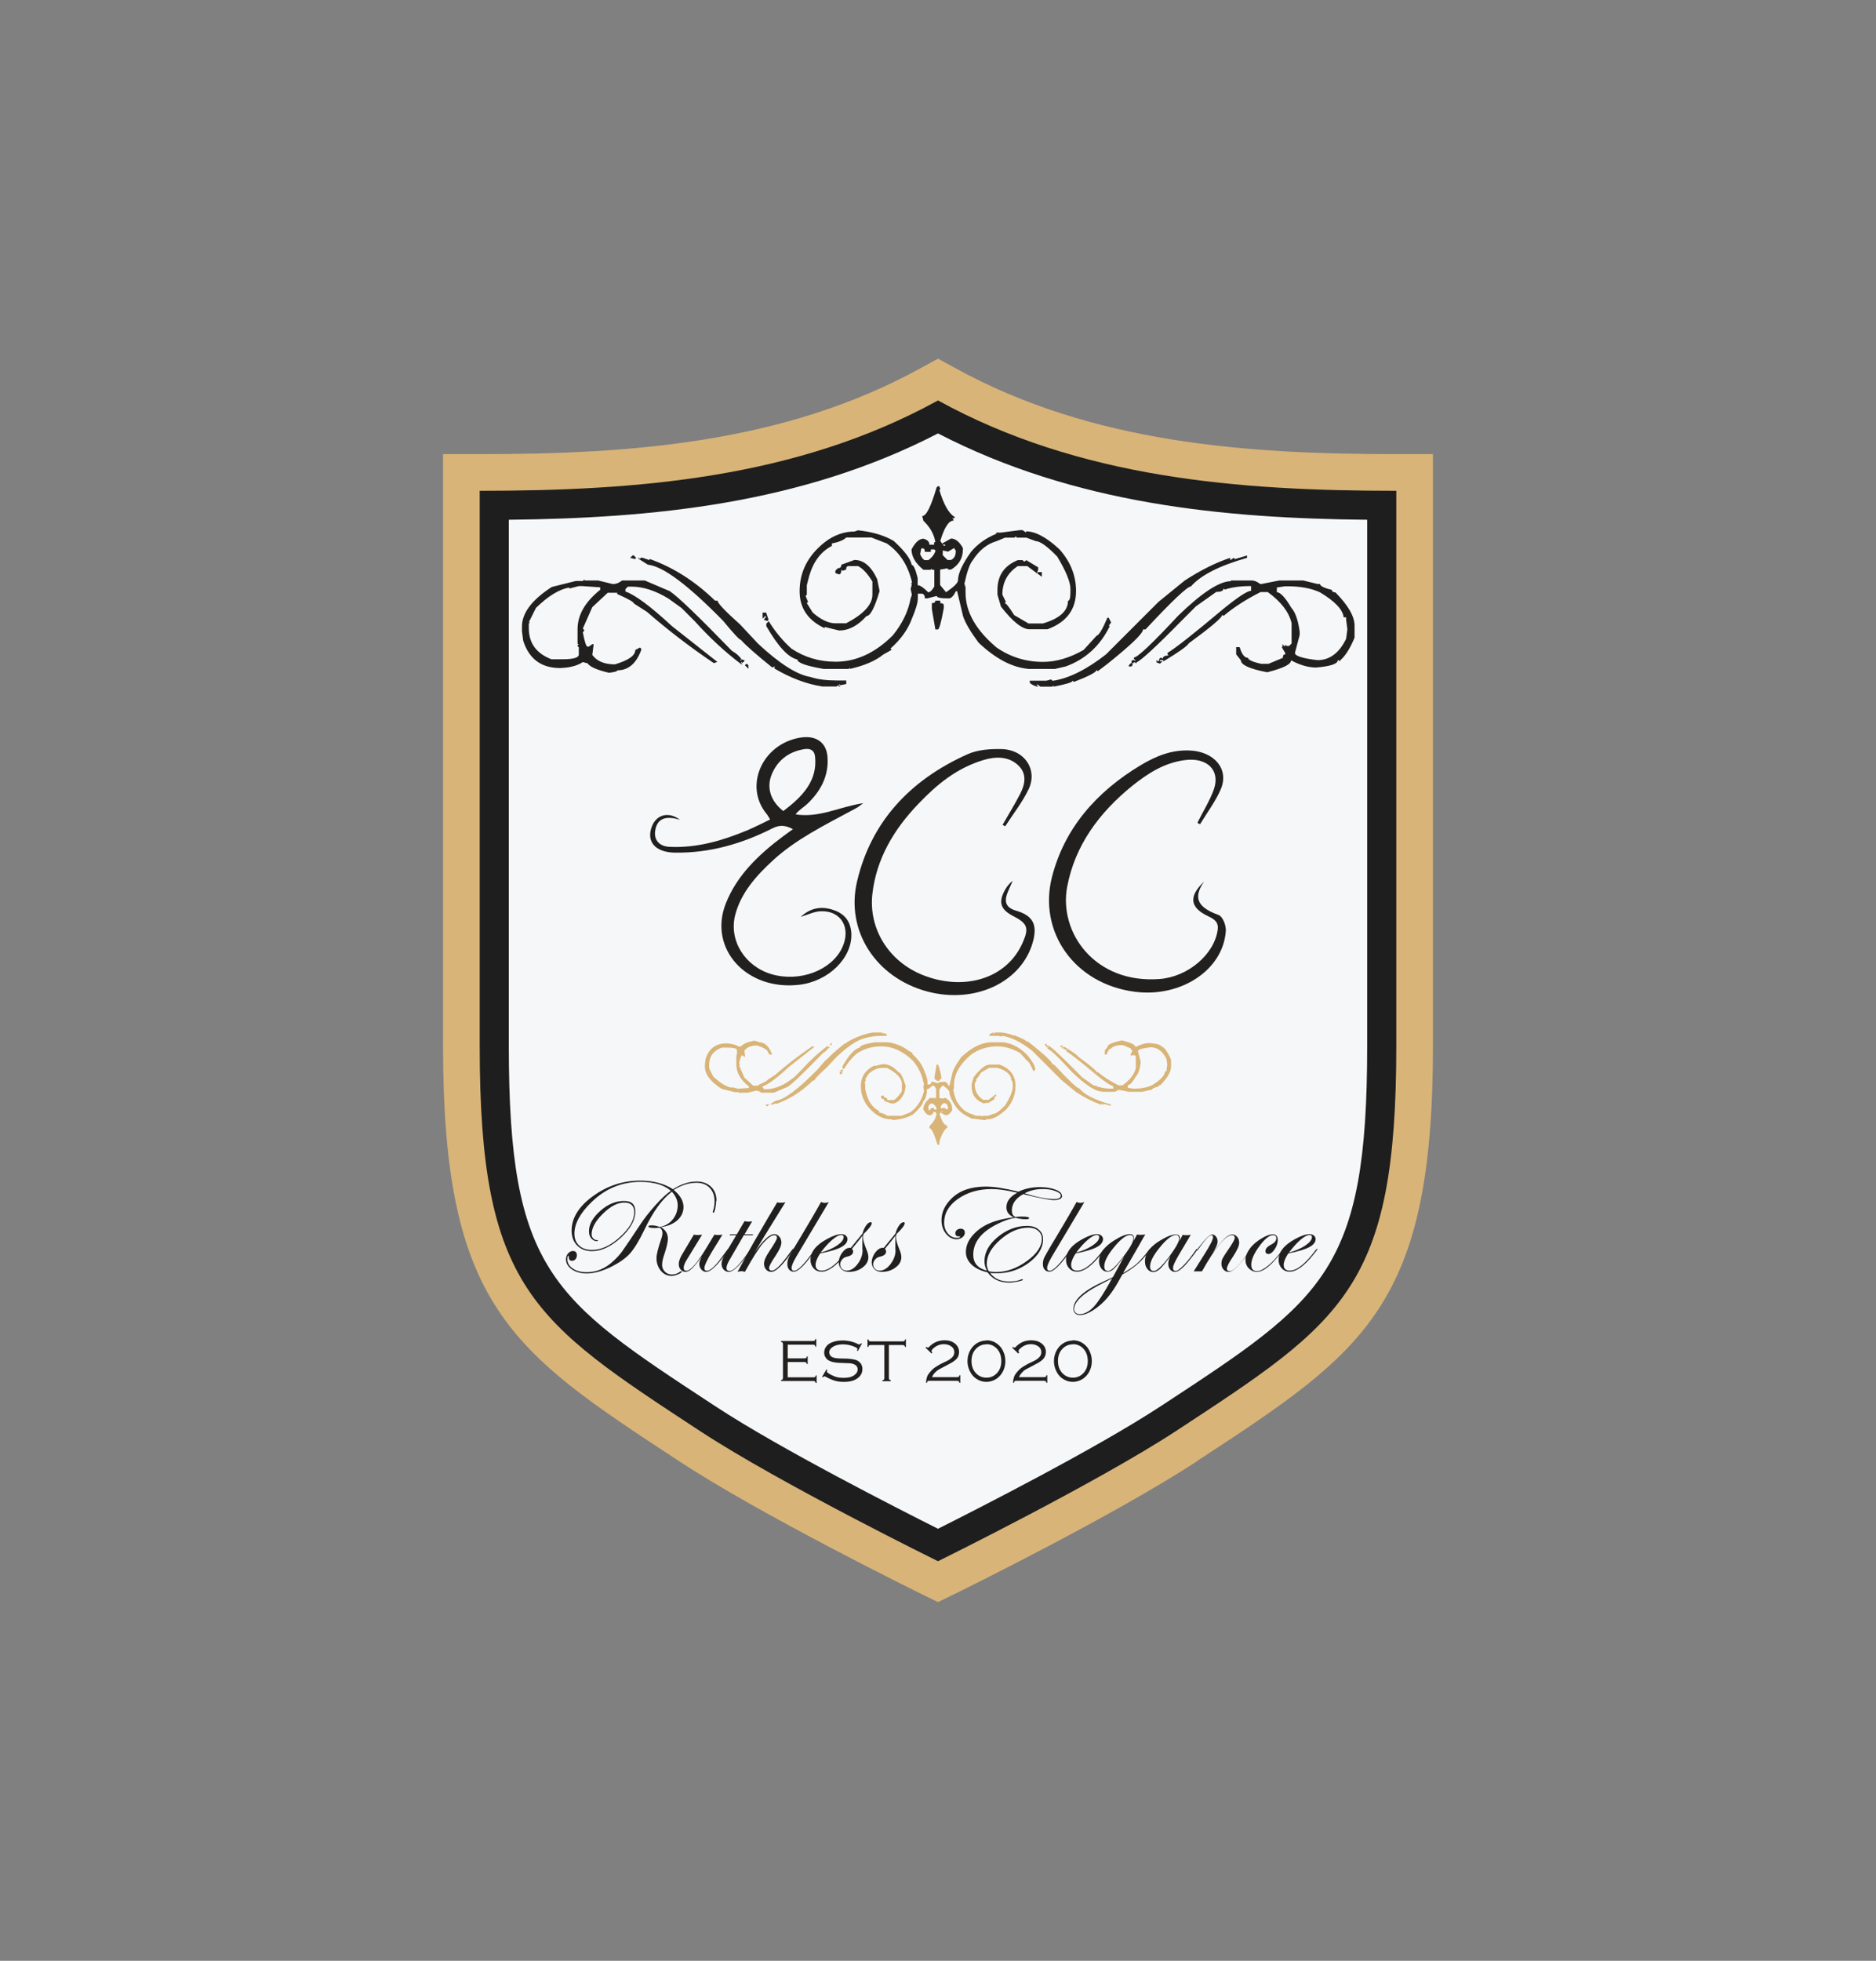 <svg viewBox="0 0 106.96 111.74" xmlns="http://www.w3.org/2000/svg" data-name="Layer 2" id="Layer_2">
  <rect x="0" y="0" width="106.96" height="111.74" fill="#808080" stroke="none"/>
  <defs>
    <style>
      .cls-1 {
        fill: #1e1e1e;
      }

      .cls-1, .cls-2, .cls-3, .cls-4, .cls-5 {
        stroke-width: 0px;
      }

      .cls-2 {
        fill: #f6f7f8;
      }

      .cls-3 {
        fill: none;
      }

      .cls-4 {
        fill: #221f1f;
      }

      .cls-5 {
        fill: #d9b478;
      }
    </style>
  </defs>
  <g data-name="Layer 1" id="Layer_1-2">
    <g>
      <g>
        <path d="M52.56,90.85c-.37-.18-9.18-4.52-13.79-7.55l-.2-.13c-9.41-6.17-13.31-8.73-13.31-23.57V25.88h2.09c8.43,0,17.31-.59,25.12-4.89l1.01-.55,1.01.55c7.82,4.3,16.69,4.89,25.12,4.89h2.09v33.72c0,14.84-3.9,17.4-13.31,23.57l-.19.13c-4.62,3.03-13.42,7.37-13.8,7.55l-.92.45-.92-.45Z" class="cls-5"></path>
        <path d="M53.48,22.82c-8.07,4.44-17.16,5.15-26.13,5.15v31.63c0,13.81,3.03,15.7,12.56,21.95,4.56,2.99,13.57,7.42,13.57,7.42,0,0,9.01-4.44,13.57-7.42,9.53-6.25,12.56-8.14,12.56-21.95v-31.63c-8.96,0-18.06-.71-26.13-5.15" class="cls-1"></path>
        <path d="M53.48,87.12c-2.23-1.12-8.99-4.55-12.66-6.96l-.2-.13c-9.15-6-11.61-7.61-11.61-20.43v-29.98c8.15-.09,16.65-.88,24.47-4.92,7.81,4.04,16.31,4.84,24.47,4.92v29.98c0,12.82-2.46,14.43-11.61,20.43l-.2.13c-3.68,2.41-10.43,5.84-12.66,6.96" class="cls-2"></path>
        <path d="M40.83,68.44c0,.14-.02.28-.05.44-.04.16-.07.23-.1.23-.03,0-.04-.01-.04-.04,0,0,0-.02,0-.03.07-.18.1-.37.1-.58,0-.32-.09-.57-.28-.77-.19-.19-.44-.29-.75-.29-.43,0-.86.14-1.3.41.37.3.56.63.56.97,0,.3-.12.55-.35.76-.24.21-.55.34-.94.39.26.15.4.37.4.66,0,.19-.07.49-.2.88-.09.25-.13.46-.13.61s.05.28.16.39c.11.11.24.16.4.16.17,0,.32-.05.46-.16.04-.02.06-.03.07-.03.02,0,.03.01.03.03,0,.04-.07.09-.21.15-.14.06-.27.09-.37.09-.24,0-.45-.1-.61-.29-.16-.2-.25-.43-.25-.72,0-.21.09-.57.27-1.1.05-.14.07-.25.07-.34,0-.12-.05-.22-.15-.3-.16.02-.25.02-.28.02-.25,0-.37-.03-.37-.09,0-.04.06-.06.19-.06.15,0,.3.03.45.09.3-.05.55-.19.74-.42.19-.23.29-.51.29-.82,0-.25-.1-.49-.29-.72l-.04-.05c-.56.42-1.08,1.14-1.57,2.17-.3.63-.58,1.08-.82,1.35-.25.28-.6.52-1.05.75-.53.26-1,.39-1.42.39-.34,0-.62-.08-.84-.23-.23-.16-.34-.35-.34-.58,0-.13.04-.24.12-.33.08-.09.17-.14.27-.14.16,0,.23.09.23.25,0,.09-.03.16-.08.22-.05.06-.12.09-.19.09-.13,0-.19-.07-.19-.2,0-.05,0-.08-.02-.09-.04,0-.06.07-.06.2,0,.21.1.39.31.53.2.14.47.21.78.21.56,0,1.06-.2,1.51-.62.2-.18.37-.36.51-.55.15-.21.48-.7,1-1.48.25-.39.56-.78.9-1.16.35-.39.64-.66.89-.83-.39-.34-.98-.51-1.74-.51-1.07,0-2,.39-2.79,1.16-.65.63-.97,1.23-.97,1.79,0,.29.09.51.27.68.18.17.43.25.74.25.51,0,1.04-.24,1.58-.73.54-.49.82-.96.82-1.42,0-.37-.19-.55-.57-.55s-.78.21-1.21.63c-.43.42-.65.82-.65,1.18,0,.09.03.17.09.23.06.07.13.1.21.1.04,0,.06.01.06.03,0,.02-.02.03-.07.03-.12,0-.22-.06-.31-.16-.09-.11-.13-.24-.13-.41,0-.39.22-.78.65-1.16.43-.38.88-.56,1.34-.56s.65.2.65.61c0,.49-.28.98-.83,1.49-.56.5-1.1.76-1.64.76-.35,0-.63-.11-.84-.32-.21-.21-.32-.49-.32-.85,0-.71.4-1.37,1.21-1.96.81-.59,1.71-.89,2.69-.89.74,0,1.37.16,1.88.49.46-.29.91-.44,1.35-.44.34,0,.61.1.82.3.21.2.31.47.31.8" class="cls-4"></path>
        <path d="M41.54,71.2c0,.06-.18.3-.55.74-.31.36-.55.54-.72.54-.11,0-.2-.04-.28-.13-.08-.09-.12-.2-.12-.33,0-.1.05-.24.15-.41l-.08.1c-.23.3-.4.5-.51.6-.12.11-.24.17-.34.17-.11,0-.21-.04-.28-.13-.08-.09-.11-.19-.11-.32,0-.15.06-.31.17-.51l.69-1.16c.09.02.16.02.21.02s.14,0,.26-.02l-.91,1.49c-.09.15-.14.29-.14.4s.05.17.15.17c.25,0,.66-.48,1.22-1.43l.38-.63c.08.02.14.02.19.02.07,0,.16,0,.27-.02l-.61.99c-.28.47-.42.78-.42.91,0,.11.05.16.15.16.2,0,.53-.32.98-.96l.12-.16.07-.09s.02-.04.04-.04.02,0,.02.02" class="cls-4"></path>
        <path d="M42.94,70.34l-.03.05h-.5l-.84,1.45c-.1.18-.15.32-.15.42,0,.11.06.17.18.17.23,0,.62-.4,1.16-1.21.02-.03.03-.04.05-.04s.02,0,.02.02c0,.01-.01.03-.04.06l-.16.23c-.48.66-.84.99-1.07.99-.12,0-.22-.04-.3-.13-.08-.09-.12-.19-.12-.32,0-.15.07-.34.2-.57l.64-1.07h-.39l.04-.05h.38l.44-.75c.08.02.15.03.22.03s.14,0,.22-.03l-.44.75h.5Z" class="cls-4"></path>
        <path d="M45.25,71.19s-.01.04-.04.07l-.16.23c-.48.66-.83.99-1.07.99-.12,0-.22-.04-.3-.13-.08-.09-.12-.2-.12-.33,0-.18.1-.41.29-.69.3-.45.45-.71.45-.79,0-.1-.05-.15-.16-.15-.15,0-.36.15-.62.44-.26.3-.61.85-1.05,1.65-.08-.03-.14-.04-.19-.04-.06,0-.13.01-.23.04l.56-1.02c.08-.15.19-.36.35-.64.08-.14.34-.57.77-1.32l.58-.98c.08.02.14.02.19.02.1,0,.19,0,.28-.03-.26.42-.65,1.05-1.17,1.89-.02.03-.21.35-.59.98.48-.7.86-1.05,1.13-1.05.11,0,.2.05.28.14.08.09.12.21.12.34,0,.17-.11.42-.33.75-.25.37-.37.6-.37.69,0,.11.06.16.16.16.2,0,.52-.32.98-.96l.12-.16.07-.09s.03-.04.05-.04c.01,0,.02,0,.02.02" class="cls-4"></path>
        <path d="M47.25,68.51c-1.06,1.77-1.68,2.81-1.86,3.12-.18.31-.26.52-.26.62,0,.11.05.17.15.17.21,0,.6-.4,1.17-1.21.01-.03.03-.04.05-.04.01,0,.02.01.02.02,0,.02-.01.04-.04.06l-.16.23c-.48.66-.83.99-1.06.99-.11,0-.2-.04-.27-.12-.07-.08-.1-.19-.1-.32,0-.14.03-.28.1-.41.06-.13.28-.51.66-1.13.46-.77.85-1.43,1.16-1.99.08.03.15.05.2.05.09,0,.18-.02.26-.05" class="cls-4"></path>
        <path d="M48.42,71.2s-.02.04-.07.1l-.16.2c-.52.65-.97.97-1.35.97-.18,0-.33-.06-.45-.19-.12-.13-.18-.29-.18-.48,0-.46.32-.86.96-1.2.33-.18.6-.27.82-.27.09,0,.16.03.23.08.06.05.1.12.1.2,0,.18-.12.33-.36.46-.24.13-.64.25-1.2.36-.17.26-.26.48-.26.65,0,.22.12.33.35.33.4,0,.89-.39,1.48-1.18.03-.04.06-.06.08-.06.01,0,.02.01.02.02M48.1,70.5c0-.08-.04-.12-.13-.12-.14,0-.31.09-.53.28-.22.19-.43.43-.65.72.36-.09.67-.23.93-.4.25-.17.38-.33.38-.48" class="cls-4"></path>
        <path d="M49.7,69.72c0,.1-.16.31-.47.61-.02.08-.02.15-.02.2,0,.15.07.38.2.7.07.16.1.3.1.41,0,.23-.11.43-.33.59-.22.17-.49.25-.79.25-.17,0-.31-.05-.41-.15-.1-.1-.16-.23-.16-.39,0-.19.07-.38.2-.56.14-.18.28-.27.42-.27h.07l.3-.37c.09-.11.22-.26.37-.45.04-.17.11-.32.2-.45.09-.13.18-.19.26-.19.04,0,.06.02.06.06M49.17,71.23c0-.07,0-.15,0-.22,0-.07,0-.18,0-.32,0-.11,0-.21.02-.29-.14.18-.34.44-.62.77.05.04.07.09.07.15,0,.15-.12.25-.37.3-.1.02-.18.07-.26.16-.07.09-.11.18-.11.27,0,.1.04.19.11.26.07.07.16.1.27.1.21,0,.42-.12.61-.37.19-.25.29-.51.29-.8" class="cls-4"></path>
        <path d="M51.58,69.72c0,.1-.16.31-.47.61-.02.08-.02.15-.02.2,0,.15.07.38.2.7.07.16.1.3.1.41,0,.23-.11.43-.33.59-.22.17-.49.25-.79.25-.17,0-.31-.05-.41-.15-.1-.1-.16-.23-.16-.39,0-.19.07-.38.2-.56.14-.18.28-.27.42-.27h.07l.3-.37c.09-.11.22-.26.37-.45.04-.17.11-.32.2-.45.09-.13.18-.19.26-.19.04,0,.06.02.06.06M51.05,71.23c0-.07,0-.15,0-.22,0-.07,0-.18,0-.32,0-.11,0-.21.02-.29-.14.18-.34.44-.62.77.05.04.07.09.07.15,0,.15-.12.25-.37.3-.1.02-.18.07-.26.16-.07.09-.11.18-.11.27,0,.1.04.19.11.26.07.07.16.1.27.1.21,0,.42-.12.61-.37.19-.25.29-.51.29-.8" class="cls-4"></path>
        <path d="M60.56,68.13c0,.17-.16.26-.47.26-.24,0-.83-.11-1.75-.34-.43.24-.65.55-.65.93,0,.18.06.3.19.37.18-.02.32-.02.4-.02.26,0,.4.03.4.09,0,.04-.07.06-.21.06-.18,0-.37-.03-.58-.08-.29.04-.61.15-.98.33-.95.46-1.42,1.05-1.42,1.77,0,.48.26.78.78.91-.09-.16-.14-.33-.14-.54,0-.5.25-.96.76-1.38.51-.42,1.07-.63,1.67-.63.28,0,.5.07.66.21.17.14.25.32.25.55,0,.49-.27.94-.81,1.34-.54.4-1.15.6-1.83.6-.14,0-.26,0-.38-.02.24.33.6.49,1.08.49.3,0,.54-.04.72-.13h.05s.02,0,.02.02c0,.04-.09.07-.28.11-.19.04-.36.06-.51.06-.53,0-.94-.19-1.22-.58-.38-.09-.69-.23-.91-.44-.22-.21-.33-.45-.33-.72,0-.36.15-.71.46-1.03.3-.32.71-.57,1.22-.73.31-.1.66-.17,1.05-.22-.28-.12-.42-.31-.42-.57,0-.33.2-.61.62-.83-.59-.14-1.07-.21-1.46-.21-.75,0-1.39.19-1.92.56-.53.37-.79.83-.79,1.36,0,.24.07.44.21.61.14.17.31.25.5.25.14,0,.2-.02.2-.06,0-.03-.02-.03-.07-.02-.14,0-.2-.06-.2-.19,0-.07.03-.13.09-.18.06-.05.13-.07.21-.07.16,0,.24.08.24.23,0,.1-.05.19-.14.26s-.2.11-.34.11c-.23,0-.43-.11-.6-.32-.17-.21-.25-.47-.25-.77,0-.45.19-.86.58-1.24.46-.45,1.11-.67,1.95-.67.47,0,1.09.1,1.86.29.35-.17.76-.26,1.22-.26.34,0,.64.05.88.14.24.09.37.21.37.34M59.4,70.59c0-.18-.07-.33-.21-.45-.14-.12-.33-.18-.55-.18-.55,0-1.08.23-1.6.68-.52.45-.78.91-.78,1.39,0,.14.04.28.12.42.15.03.28.04.41.04.6,0,1.18-.21,1.75-.62.57-.41.86-.84.86-1.27M60.48,68.13c0-.1-.11-.18-.32-.26-.21-.08-.45-.11-.72-.11-.37,0-.71.08-1.02.24.67.22,1.24.33,1.7.33.24,0,.36-.07.36-.2" class="cls-4"></path>
        <path d="M61.82,68.51c-1.06,1.77-1.68,2.81-1.86,3.12-.18.31-.26.52-.26.62,0,.11.05.17.15.17.21,0,.6-.4,1.17-1.21.01-.03.03-.04.05-.04.01,0,.02.01.02.02,0,.02-.01.04-.04.06l-.16.23c-.48.66-.83.99-1.06.99-.11,0-.2-.04-.27-.12-.07-.08-.1-.19-.1-.32,0-.14.03-.28.1-.41.07-.13.28-.51.66-1.13.46-.77.85-1.43,1.16-1.99.08.03.15.05.2.05.09,0,.18-.02.26-.05" class="cls-4"></path>
        <path d="M62.99,71.2s-.02.04-.07.1l-.16.2c-.52.65-.97.97-1.35.97-.18,0-.33-.06-.45-.19-.12-.13-.18-.29-.18-.48,0-.46.32-.86.96-1.2.33-.18.6-.27.82-.27.09,0,.16.03.23.08.06.05.1.12.1.2,0,.18-.12.33-.36.46-.24.13-.64.25-1.2.36-.17.26-.26.48-.26.65,0,.22.12.33.35.33.4,0,.89-.39,1.48-1.18.03-.04.06-.06.08-.06.01,0,.02.01.02.02M62.67,70.5c0-.08-.04-.12-.13-.12-.14,0-.31.09-.53.28-.22.19-.43.43-.65.72.36-.09.67-.23.93-.4.25-.17.38-.33.38-.48" class="cls-4"></path>
        <path d="M65.59,71.2s-.14.22-.41.52c-.31.34-.7.64-1.19.91l-.19.34c-.35.64-.73,1.13-1.15,1.46-.42.34-.78.51-1.08.51-.11,0-.2-.03-.27-.1-.07-.07-.1-.15-.1-.25,0-.52.59-1.05,1.76-1.58.25-.11.42-.19.49-.23l.65-1.19c-.28.37-.48.61-.6.72-.12.11-.24.16-.36.16-.14,0-.25-.06-.34-.17-.09-.12-.14-.26-.14-.42,0-.43.29-.83.86-1.19.38-.24.69-.36.9-.36.15,0,.23.08.23.24,0,.05-.01.1-.03.16l.21-.38c.07.02.13.02.18.02.07,0,.16,0,.29-.02-.02.02-.13.21-.33.57l-.94,1.63c.33-.19.6-.37.8-.55.2-.18.42-.43.67-.76.04-.05.07-.08.08-.08.01,0,.02.01.02.02M63.41,72.85s-.19.1-.43.22c-1.16.57-1.74,1.08-1.74,1.54,0,.08.03.14.09.2.06.05.13.08.22.08.28,0,.55-.14.82-.43.26-.29.59-.8.99-1.53l.05-.08ZM64.62,70.58c0-.13-.06-.2-.19-.2-.23,0-.53.23-.91.69-.38.46-.56.82-.56,1.1,0,.17.07.26.22.26s.41-.23.76-.68c.45-.57.68-.96.68-1.17" class="cls-4"></path>
        <path d="M68.26,71.2c0,.05-.18.3-.55.74-.3.36-.54.54-.71.54-.11,0-.21-.04-.28-.13-.08-.09-.11-.2-.11-.33s.04-.28.12-.44c-.25.35-.45.59-.58.72-.14.12-.26.19-.39.19-.14,0-.25-.06-.34-.17-.09-.11-.14-.26-.14-.43,0-.49.34-.92,1.03-1.29.3-.17.54-.25.73-.25.16,0,.23.07.23.22,0,.05-.01.1-.03.17l.19-.37c.08.02.15.02.2.02.07,0,.16,0,.26-.02l-.66,1.11c-.23.39-.35.65-.35.77s.05.18.15.18.26-.12.48-.35c.22-.23.45-.52.68-.86.01-.03.02-.04.04-.04s.02,0,.02.02M67.22,70.57c0-.12-.06-.19-.17-.19-.23,0-.54.23-.91.69-.38.46-.57.82-.57,1.11,0,.17.07.25.22.25.17,0,.48-.29.91-.87.35-.48.53-.8.53-.98" class="cls-4"></path>
        <path d="M71.32,71.2c0,.05-.18.3-.56.74-.3.36-.54.54-.71.54-.12,0-.21-.04-.29-.13-.08-.09-.12-.2-.12-.33,0-.11.02-.22.07-.31.05-.1.17-.29.38-.59.2-.3.31-.49.31-.57,0-.1-.05-.16-.16-.16-.37,0-.94.69-1.71,2.06h-.47l.59-.94c.34-.53.51-.87.51-1,0-.08-.03-.12-.09-.12-.13,0-.38.27-.76.82-.03.03-.04.05-.06.05-.02,0-.02,0-.02-.02,0-.01,0-.02.02-.03l.07-.09c.39-.51.65-.77.79-.77.08,0,.16.04.22.12.06.08.09.17.09.28,0,.16-.1.38-.29.67.3-.41.53-.69.69-.84.16-.15.31-.23.44-.23.11,0,.21.05.28.14.08.09.11.2.11.34,0,.17-.12.43-.35.78-.24.35-.35.58-.35.68s.05.15.16.15c.23,0,.62-.4,1.17-1.21.01-.03.02-.04.04-.04s.02,0,.02.02" class="cls-4"></path>
        <path d="M73.2,71.2s-.18.25-.54.64c-.39.43-.72.64-1,.64-.18,0-.33-.07-.46-.2s-.19-.3-.19-.48c0-.21.09-.43.26-.66.17-.23.41-.42.7-.59.24-.14.44-.21.6-.21.19,0,.28.11.28.33,0,.18-.06.35-.18.53-.12.17-.23.26-.35.26s-.17-.06-.17-.17c0-.14.12-.26.35-.38.18-.09.27-.21.27-.35,0-.12-.06-.17-.19-.17-.21,0-.47.21-.78.63-.31.42-.46.77-.46,1.06,0,.24.11.36.33.36.17,0,.38-.11.65-.33.26-.22.52-.5.78-.86.03-.04.05-.06.07-.06,0,0,.02.01.02.02" class="cls-4"></path>
        <path d="M75.11,71.2s-.02.04-.07.1l-.16.2c-.52.65-.97.97-1.35.97-.18,0-.33-.06-.45-.19-.12-.13-.18-.29-.18-.48,0-.46.32-.86.96-1.2.33-.18.6-.27.82-.27.09,0,.16.03.23.08.06.05.1.12.1.2,0,.18-.12.33-.36.46-.24.13-.64.25-1.2.36-.17.26-.26.48-.26.65,0,.22.12.33.35.33.4,0,.89-.39,1.48-1.18.03-.04.06-.06.08-.06.01,0,.02.01.02.02M74.8,70.5c0-.08-.04-.12-.13-.12-.14,0-.31.09-.53.28-.22.19-.43.43-.65.72.36-.09.67-.23.93-.4.25-.17.38-.33.38-.48" class="cls-4"></path>
        <path d="M44.91,77.64v.85h1.46s.08,0,.1-.02c.02-.01.03-.04.04-.09h.05v.43h-.05s-.03-.07-.05-.09c-.02-.01-.05-.02-.1-.02h-1.83v-.05s.07-.03.09-.04c.01-.02.02-.05.02-.1v-1.89s0-.08-.02-.1c-.01-.02-.04-.03-.09-.05v-.05h1.81s.08,0,.1-.02c.02-.01.03-.04.05-.09h.05v.43h-.05s-.02-.07-.04-.09c-.02-.01-.05-.02-.1-.02h-1.44v.78h.95s.08,0,.1-.02c.02-.01.03-.04.04-.09h.05v.43h-.05s-.02-.07-.04-.09c-.02-.01-.05-.02-.1-.02h-.95Z" class="cls-4"></path>
        <path d="M49.15,76.56l-.24.43-.05-.02s.03-.08.03-.09c0-.03-.04-.07-.12-.11-.22-.1-.46-.16-.71-.16-.21,0-.39.04-.54.12-.07.04-.13.09-.18.15-.04.06-.06.12-.06.19,0,.06.02.11.05.16.03.05.08.09.13.11.06.03.13.05.21.06.08.01.22.02.4.02.26,0,.44.02.55.04.11.02.2.04.27.08.19.11.28.27.28.48s-.09.38-.26.51c-.19.15-.45.22-.79.22-.19,0-.36-.02-.5-.06-.14-.04-.32-.11-.52-.22-.06-.03-.09-.04-.1-.04-.02,0-.04.02-.08.06l-.05-.03.25-.42.05.03s-.03.07-.03.09c0,.04.07.09.21.17.13.07.25.12.37.15.12.03.25.04.39.04.28,0,.5-.06.64-.19.1-.08.15-.18.15-.29,0-.15-.08-.25-.25-.31-.05-.02-.11-.03-.17-.04-.06,0-.22-.01-.49-.02-.19,0-.34-.02-.45-.04-.11-.02-.21-.06-.29-.1-.08-.04-.14-.11-.19-.19-.05-.08-.07-.17-.07-.26,0-.16.06-.3.18-.42.09-.09.21-.15.37-.2.16-.05.33-.07.52-.07.15,0,.29.02.43.05.13.03.28.08.44.16.04.02.06.02.07.02.02,0,.05-.02.08-.07l.05.02Z" class="cls-4"></path>
        <path d="M50.68,76.64v1.87s0,.08.02.1c.01.02.04.03.09.05v.05h-.48v-.05s.07-.03.09-.04c.01-.02.02-.05.02-.1v-1.87h-.77s-.08,0-.1.02c-.02.01-.03.04-.04.09h-.05v-.43h.05s.02.07.04.09c.02.01.05.02.1.02h1.81s.08,0,.1-.02c.02-.01.03-.04.04-.09h.05v.43h-.05s-.02-.07-.04-.09c-.02-.01-.05-.02-.1-.02h-.77Z" class="cls-4"></path>
        <path d="M53.11,77.13l-.34-.33.04-.04s.08.04.1.04c.01,0,.03-.01.05-.03.24-.26.54-.39.9-.39.24,0,.43.06.58.18.16.13.24.29.24.48s-.07.36-.23.48c-.1.09-.28.19-.52.31-.18.09-.31.16-.38.2-.07.04-.14.09-.21.16-.09.09-.16.18-.2.29h1.42s.08,0,.1-.02c.02-.01.03-.04.04-.09h.05v.43h-.05s-.02-.07-.04-.09c-.02-.01-.05-.02-.1-.02h-1.57s-.08,0-.1.02c-.02.01-.03.04-.04.09h-.05c0-.12.02-.22.05-.32s.09-.19.17-.28c.09-.11.19-.21.31-.29.12-.08.29-.18.51-.28.13-.06.23-.11.29-.15.06-.04.11-.08.16-.13.08-.08.12-.18.12-.29,0-.12-.04-.22-.13-.3-.12-.1-.27-.16-.46-.16-.21,0-.4.07-.57.21-.1.08-.14.14-.14.18,0,.03.02.06.05.09l-.04.04Z" class="cls-4"></path>
        <path d="M56.24,76.38c.28,0,.53.1.73.3.11.1.19.23.25.38.07.16.1.33.1.52,0,.23-.06.45-.18.65-.11.18-.26.32-.44.41-.15.07-.3.11-.46.11-.19,0-.37-.05-.53-.15-.18-.1-.31-.25-.41-.45-.09-.18-.14-.38-.14-.58,0-.24.06-.46.18-.66.11-.18.26-.32.44-.41.14-.07.29-.1.46-.11M56.24,76.61c-.24,0-.44.09-.6.26-.17.18-.25.41-.25.69s.08.51.25.69c.16.17.36.26.6.26s.44-.09.6-.26c.17-.18.25-.41.25-.68,0-.29-.08-.53-.25-.71-.16-.17-.36-.26-.6-.26" class="cls-4"></path>
        <path d="M58.05,77.13l-.34-.33.04-.04s.08.04.1.04c.01,0,.03-.01.05-.03.24-.26.54-.39.9-.39.24,0,.43.06.59.18.16.13.24.29.24.48s-.08.36-.23.48c-.1.09-.28.19-.52.31-.18.09-.31.16-.38.2-.07.04-.14.09-.2.16-.09.09-.16.18-.2.29h1.42s.08,0,.1-.02c.02-.01.03-.04.04-.09h.05v.43h-.05s-.02-.07-.04-.09c-.02-.01-.05-.02-.1-.02h-1.57s-.08,0-.1.02c-.02.01-.03.04-.04.09h-.05c0-.12.02-.22.05-.32.03-.09.09-.19.17-.28.09-.11.19-.21.31-.29.12-.08.29-.18.51-.28.13-.06.23-.11.29-.15.06-.04.11-.08.16-.13.08-.08.12-.18.12-.29,0-.12-.04-.22-.13-.3-.12-.1-.27-.16-.46-.16-.21,0-.4.07-.57.21-.1.08-.14.14-.14.18,0,.03.02.06.04.09l-.04.04Z" class="cls-4"></path>
        <path d="M61.17,76.38c.28,0,.53.1.73.3.11.1.19.23.25.38.07.16.1.33.1.52,0,.23-.06.45-.18.65-.11.18-.26.32-.44.41-.15.07-.3.11-.46.11-.19,0-.37-.05-.53-.15-.18-.1-.31-.25-.41-.45-.09-.18-.14-.38-.14-.58,0-.24.06-.46.18-.66.11-.18.26-.32.44-.41.14-.07.29-.1.46-.11M61.17,76.61c-.24,0-.44.09-.6.26-.17.18-.25.41-.25.69s.08.51.25.69c.16.17.36.26.6.26s.44-.09.6-.26c.17-.18.25-.41.25-.68,0-.29-.08-.53-.25-.71-.16-.17-.36-.26-.6-.26" class="cls-4"></path>
        <path d="M53.55,27.7l.07.2h-.07c.25.84.54,1.36.88,1.56v.07h-.14l.07.07v.07c-.27,0-.52.39-.75,1.16l.2.27h.07v-.07h-.14v-.07l.48-.27c.25,0,.48.18.68.54v.07c0,.51-.23.9-.68,1.16h-.14l-.07-.07-.41.07v.88l.34.41c.45-.31.68-.53.68-.68,0-.38.25-.93.75-1.63.37-.44.85-.78,1.43-1.02v-.07h.27l1.09-.14h.14l.2.14v-.07c.53,0,1.17.34,1.9,1.02.63.7.95,1.5.95,2.38,0,1.05-.54,1.78-1.63,2.18h-1.02c-.42,0-.96-.43-1.63-1.29l-.2-.68v-.27c0-.82.38-1.38,1.16-1.7h.27l.07.07h.07l.07-.07.68.41v.14l-.07.2-.55-.41h-.54c-.59.39-.88.93-.88,1.63l.2.41-.07.07c.08,0,.26.23.54.68l.82.48h.82c.95-.28,1.43-.71,1.43-1.29.09,0,.14-.16.14-.48v-.2c0-.39-.25-1-.75-1.84-.57-.59-.98-.88-1.22-.88l-.54-.2h-.54l-.07-.07-.07.07h-.54l-.48.2c-.53.15-.99.51-1.36,1.09-.17.2-.33.66-.48,1.36l.07.07h-.07l.07.07v.34c0,1.1.59,2.14,1.77,3.13.78.54,1.67.82,2.65.82.75,0,1.52-.23,2.31-.68l.75-.82c.11,0,.32-.34.61-1.02h.07l.14.27-.14.2h.07c-.55,1.13-1.39,1.9-2.52,2.31l-.61.14h-1.5c-.94-.08-1.89-.58-2.86-1.5-.45-.61-.75-1.11-.88-1.5l-.34-1.43h-.07c-.13.27-.26.41-.41.41-.45,0-.68-.04-.68-.14l-.54.14h-.14c0-.18-.07-.27-.2-.27h-.2v.27c0,.24-.11.62-.34,1.16-.22.6-.62,1.17-1.22,1.7l.07.07-.48.27c-.44.36-1.08.63-1.9.82v-.07l-.07.07h-1.43c-1-.17-1.5-.35-1.5-.54-.51-.1-1.1-.74-1.77-1.9v-.14l.14-.14c.36.59.79,1.11,1.29,1.56.75.5,1.59.75,2.52.75,1.17,0,2.26-.5,3.26-1.5.54-.66.88-1.36,1.02-2.11l.07-.2-.07-.34.07-.27h-.07l.07-.07v-.07c-.23-.95-.7-1.68-1.43-2.18l-.88-.34h-1.43c-.15.15-.42.26-.82.34v.14c-.62.32-1.05.88-1.29,1.7l-.14.54v.54l-.07.07.14.34-.07.07.34.54c.47.41.9.61,1.29.61h.61c1-.52,1.5-1.07,1.5-1.63v-.75c-.27-.44-.54-.74-.82-.88h-.54c-.09,0-.14.07-.14.2l-.2.07-.07-.07c0,.18-.05.27-.14.27l-.2-.07v-.14l.14-.14c.14,0,.2-.07.2-.2l.75-.27c.52,0,.95.36,1.29,1.09l.14.68c-.28.95-.53,1.43-.75,1.43-.48.54-1,.82-1.56.82l-.82-.2v.07c-.95-.44-1.43-1.14-1.43-2.11,0-1.11.48-2.04,1.43-2.79.53-.41,1.1-.61,1.7-.61l.2-.07c.84.09,1.52.3,2.04.61.62.57.96,1.02,1.02,1.36.1,0,.22.25.34.75v.41c.14,0,.34.14.61.41.12-.03.24-.15.34-.34v-.95h-.14v-.07l-.07.07h-.41c-.45-.36-.68-.75-.68-1.16.22-.41.44-.61.68-.61.23.06.34.17.34.34h.27v-.14h.07c-.07-.45-.3-.86-.68-1.22l-.07-.27c.23,0,.5-.54.82-1.63l.07-.07h.07ZM54.09,31.44l-.34-.07v.27l.27.27h.2c.18-.08.27-.24.27-.48v-.07l-.07-.07v-.07l-.34.2ZM52.53,31.24l-.07.34c.09.2.18.32.27.34h.2c.21-.15.35-.33.41-.54l-.07-.07h-.2v.14h-.34c0-.14-.04-.2-.14-.2h-.07ZM71.1,31.65v.14c-1.59.45-2.65,1-3.2,1.63-.2,0-1.07.82-2.59,2.45h-.14c0,.23-.68.88-2.04,1.97l-.54.41-.07-.07c0,.12-.43.35-1.29.68l-.07-.07c0,.09-.36.2-1.09.34v-.07l-.07.07h-.68l-.2-.14v.07l.07.07h-.07c-.27-.09-.41-.18-.41-.27v-.07h.95l.27-.07.07.07h.07c.88-.14,1.88-.63,2.99-1.5l2.99-2.99,1.5-1.22c.91-.59,1.77-1.02,2.59-1.29v.14l.2-.14.07.07.68-.2ZM36.06,31.65h.07l.14.14-.07.07-.27-.07.14-.14ZM36.41,31.78l.07.07.07-.07h.07l.41.14v-.07c1.35.48,2.6,1.27,3.74,2.38h.14c0,.14.43.59,1.29,1.36l1.02,1.09c1.21,1.13,2.21,1.77,2.99,1.9.42.14.94.2,1.56.2h.48v.2l-.34.07-.07-.07v.07l.07.07h-.07l-.07-.07-.07.07h-.82c-.9-.14-1.8-.48-2.72-1.02v-.14l-.07.07h-.07c-.93-.75-1.52-1.27-1.77-1.56-.08,0-.42-.36-1.02-1.09-2-2.04-3.42-3.11-4.29-3.2l-.54-.34v-.07ZM59.4,32.6v.27l-.27-.2.07-.07h.2ZM33.28,33.01l.07.07h.75l.82.2h.07c.15,0,.31-.07.48-.2h1.29l1.43.61c.46.31,1.64,1.44,3.54,3.4.26.15.44.31.54.48l-.07.07h.07v-.07l.2.07-.14.14-.07-.07v.07l.07.07h-.07c-.93-.7-1.81-1.52-2.65-2.45l-.75-.75-.75-.54c-.74-.45-1.44-.68-2.11-.68h-.2l-.14.14v.14c.54.18,1.43.84,2.65,1.97l2.59,2.04-.2.07c-1.38-.93-2.65-1.91-3.81-2.92l-.75-.48c0-.08-.32-.26-.95-.54v-.07h-.54l-.88.82-.54,1.22.07.07v.07l-.07.07c.1.54.19.82.27.82h.07l.2-.14h.07v.07l-.07.54c.26.36.69.54,1.29.54.77-.23,1.16-.5,1.16-.82l.27-.14.07.07v.07c-.28.77-.74,1.16-1.36,1.16,0,.06-.16.1-.48.14-.68-.16-1.09-.34-1.22-.54l-.27-.07c-.3.2-.73.32-1.29.34-1.08,0-1.78-.52-2.11-1.56l-.07-.54v-.27c0-.77.57-1.52,1.7-2.25l1.36-.34h.41l.07-.07ZM70.21,33.08h1.16c.15,0,.31.07.48.2h.07l1.02-.2h1.36l.82.2h.14c0,.11.23.23.68.34,0,.09.07.14.2.14.73.74,1.09,1.37,1.09,1.9v.68c-.26.62-.53,1.05-.82,1.29v.07l-.07-.07h-.07c0,.2-.41.34-1.23.41-.45,0-.93-.14-1.43-.41,0,.23-.45.45-1.36.68-1-.19-1.5-.42-1.5-.68l-.27-.34v-.41h.2c.12.41.28.61.48.61,0,.11.25.23.75.34h.41l.82-.34c0-.14.04-.2.14-.2v-.07l-.2-.34.07-.07-.07-.07h.07l.07.07h.07v-.07l.07.07h.14l.14-.14v-1.16c-.15-.63-.6-1.22-1.36-1.77h-.41c-.83.42-1.53.87-2.11,1.36l-.07-.07c0,.16-.64.7-1.91,1.63-.09.16-.57.5-1.43,1.02l-.07-.07h-.14v.07h.14l-.14.14-.2-.07v-.14l.07.07h.07c0-.14.05-.2.14-.2l.07.07c0-.13.11-.19.34-.2l-.07-.07v-.07c.44-.26,1.51-1.1,3.2-2.52.84-.68,1.36-1.02,1.57-1.02v-.27h-.07c-.57,0-1.04.07-1.43.2l-.07-.07c0,.14-.14.2-.41.2l-1.16.82-.82.82c-1.47,1.5-2.34,2.29-2.58,2.38v.07l-.07-.07h-.07l-.07.07-.07-.07v-.07l.07-.07h.07l.07.07v-.07l-.07-.07v-.07c.2,0,1.04-.79,2.52-2.38,1.33-1.29,2.32-1.95,2.99-1.97l.07-.07ZM72.8,33.48v.27c.2,0,.48.3.82.88.23.25.39.7.48,1.36v.2l-.27,1.02c0,.17.43.31,1.29.41.69,0,1.24-.41,1.63-1.22l.07-.54-.07-.54v-.14h-.14c-.05-.44-.5-.92-1.36-1.43-.51-.23-1.12-.34-1.84-.34h-.14l-.48.07ZM32.46,33.55v-.07c-.58.1-1.21.49-1.9,1.16l-.41.82h.07l-.07.07v.27c0,.85.43,1.44,1.29,1.77h.61c.64,0,.95-.09.95-.27v-.41l-.07-.07v-.07h.07l-.07-.07v-.82c0-.82.43-1.56,1.29-2.25v-.14l-1.02-.07h-.2l-.54.14ZM53.34,34.23h.27v.14c.14,0,.2.05.2.14v.14c-.15.82-.26,1.22-.34,1.22h-.14l-.2-1.16v-.34c.14,0,.2-.05.2-.14M43.48,34.91h.2l.14.41-.07.07-.2-.07.14-.2h-.07l-.14.14v-.34ZM64.5,37.77l.07.07v.07l-.07.07h-.14v-.07l.14-.14ZM42.6,37.84l.07.07v.2l-.2-.2.07-.07h.07Z" class="cls-4"></path>
        <path d="M53.48,65.24l-.04-.04c-.18-.61-.33-.91-.46-.91l.04-.15c.22-.2.34-.43.38-.69h-.04v-.08h-.15c0,.1-.06.16-.19.19-.13,0-.26-.11-.38-.34,0-.23.13-.44.38-.65h.23l.04.04v-.04h.08v-.53c-.06-.11-.12-.17-.19-.19-.15.15-.27.23-.34.23v.23c-.07.28-.13.42-.19.42-.03.19-.22.44-.57.76-.29.18-.67.29-1.14.34l-.11-.04c-.34,0-.65-.11-.95-.34-.53-.42-.8-.94-.8-1.56,0-.54.27-.93.8-1.18v.04l.46-.11c.32,0,.61.15.88.46.12,0,.26.27.42.8l-.08.38c-.19.41-.43.61-.72.61l-.42-.15c0-.08-.04-.11-.11-.11l-.08-.08v-.08l.11-.04c.05,0,.08.05.08.15l.04-.04.11.04c0,.08.02.11.08.11h.31c.15-.08.3-.25.46-.5v-.42c0-.32-.28-.62-.84-.91h-.34c-.22,0-.46.11-.72.34l-.19.3.04.04-.08.19.04.04v.3l.08.3c.13.46.37.77.72.95v.08c.22.04.37.11.46.19h.8l.49-.19c.41-.28.67-.69.8-1.22v-.04l-.04-.04h.04l-.04-.15.04-.19-.04-.11c-.08-.42-.27-.81-.57-1.18-.57-.56-1.17-.84-1.83-.84-.52,0-.99.14-1.41.42-.28.25-.52.55-.72.88l-.08-.08v-.08c.37-.65.7-1.01.99-1.07,0-.11.28-.21.84-.3h.8l.04.04v-.04c.46.1.82.25,1.07.46l.27.15-.04.04c.34.3.57.62.69.95.13.3.19.51.19.65v.15h.11c.08,0,.11-.05.11-.15h.08l.3.08c0-.05.13-.08.38-.08.08,0,.16.08.23.23h.04l.19-.8c.08-.22.24-.5.49-.84.54-.51,1.07-.79,1.6-.84h.84l.34.08c.63.23,1.1.66,1.41,1.29h-.04l.08.12-.08.15h-.04c-.17-.38-.28-.57-.34-.57l-.42-.46c-.44-.25-.88-.38-1.29-.38-.55,0-1.05.15-1.49.46-.66.55-.99,1.14-.99,1.75v.19l-.04.04h.04l-.04.04c.08.39.17.65.27.76.21.32.46.53.76.61l.27.11h.3l.04.04.04-.04h.3l.3-.11c.14,0,.37-.17.69-.5.28-.47.42-.81.42-1.03v-.11c0-.18-.03-.27-.08-.27,0-.32-.27-.56-.8-.72h-.46l-.46.27c-.16.25-.26.38-.3.38l.04.04-.11.23c0,.39.16.7.49.91h.3l.3-.23.04.11v.08l-.38.23-.04-.04h-.04l-.04.04h-.15c-.43-.18-.65-.49-.65-.95v-.15l.11-.38c.37-.48.68-.72.91-.72h.57c.61.22.91.63.91,1.22,0,.5-.18.94-.53,1.33-.41.38-.77.57-1.07.57v-.04l-.11.08h-.08l-.61-.08h-.15v-.04c-.32-.13-.59-.32-.8-.57-.28-.39-.42-.7-.42-.91,0-.08-.13-.21-.38-.38l-.19.23v.49l.23.04.04-.04h.08c.25.15.38.36.38.65v.04c-.11.2-.24.3-.38.3l-.27-.15v-.04h.08v-.04h-.04l-.11.15c.13.43.27.65.42.65v.04l-.04.04h.08v.04c-.19.11-.36.41-.49.88h.04l-.04.11h-.04ZM54.01,63.26v-.04l.04-.04v-.04c0-.13-.05-.22-.15-.27h-.11l-.15.15v.15l.19-.04.19.11ZM52.99,63.26c.05,0,.08-.04.08-.11h.19v.08h.11l.04-.04c-.03-.12-.11-.22-.23-.3h-.11c-.05.01-.1.08-.15.19l.04.19h.04ZM62.96,62.92l-.04.04-.11-.08v.08c-.46-.15-.94-.39-1.45-.72l-.84-.69-1.68-1.68c-.62-.48-1.18-.76-1.68-.84h-.04l-.04.04-.15-.04h-.53v-.04c0-.05.08-.1.23-.15h.04l-.04.04v.04l.11-.08h.38l.04.04v-.04c.41.08.61.14.61.19l.04-.04c.48.18.72.31.72.38l.04-.04.3.23c.76.61,1.14.98,1.14,1.1h.08c.85.91,1.33,1.37,1.45,1.37.3.36.9.66,1.79.91v.08l-.38-.11ZM43.65,62.96l.15-.04.04.04-.08.08h-.04l-.08-.08ZM43.92,62.92l.3-.19c.48-.05,1.28-.65,2.4-1.79.34-.41.53-.61.57-.61.14-.17.47-.46.99-.88h.04l.04.04v-.08c.51-.3,1.02-.5,1.52-.57h.46l.04.04.04-.04h.04l-.04.04v.04l.04-.04.19.04v.11h-.27c-.35,0-.64.04-.88.11-.44.08-1,.43-1.68,1.07l-.57.61c-.48.43-.72.69-.72.76h-.08c-.64.62-1.34,1.07-2.09,1.33v-.04l-.23.08h-.04l-.04-.04-.04.04v-.04ZM56.68,62.5l-.04-.04.15-.11v.15h-.11ZM42.13,62.24h-.23l-.76-.19c-.63-.41-.95-.82-.95-1.26v-.15l.04-.3c.18-.58.58-.88,1.18-.88.32.01.56.08.72.19l.15-.04c.08-.11.3-.22.69-.3.18.02.27.04.27.08.35,0,.6.22.76.65v.04l-.04.04-.15-.08c0-.18-.22-.33-.65-.46-.34,0-.58.1-.72.3l.04.3v.04h-.04l-.11-.08h-.04s-.1.15-.15.46l.04.04v.04l-.04.04.3.69.5.46h.3v-.04c.36-.16.53-.26.53-.3l.42-.27c.65-.57,1.36-1.12,2.13-1.64l.11.04-1.45,1.14c-.69.64-1.18,1-1.49,1.11v.08l.08.08h.11c.37,0,.77-.13,1.18-.38l.42-.3.42-.42c.47-.52.96-.98,1.49-1.37h.04l-.04.04v.04l.04-.04.08.08-.11.04v-.04h-.04l.04.04c-.06.1-.16.18-.3.27-1.06,1.1-1.72,1.73-1.98,1.9l-.8.34h-.72c-.1-.08-.18-.11-.27-.11h-.04l-.46.11h-.42l-.04.04-.04-.04ZM62.81,62.2c-.38-.01-.93-.38-1.68-1.1-.82-.89-1.29-1.33-1.41-1.33v-.04l.04-.04v-.04l-.04.04h-.04l-.04-.04v-.04l.04-.04.04.04h.04l.04-.04v.04c.14.05.62.49,1.45,1.33l.46.46.65.46c.15,0,.23.04.23.11l.04-.04c.22.08.48.11.8.11h.04v-.15c-.11,0-.41-.19-.88-.57-.95-.79-1.54-1.26-1.79-1.41v-.04l.04-.04c-.13,0-.19-.04-.19-.11l-.04.04c-.05,0-.08-.04-.08-.11h-.04l-.04.04v-.08l.11-.04.08.08h-.08v.04h.08l.04-.04c.48.29.75.48.8.57.71.52,1.07.82,1.07.91l.04-.04c.32.27.72.53,1.18.76h.23c.42-.3.68-.63.76-.99v-.65l-.07-.08h-.08l-.04.04v-.04h-.04l-.04.04h-.04l.04-.04-.04-.04.11-.19v-.04c-.05,0-.08-.04-.08-.11l-.46-.19h-.23c-.28.06-.42.13-.42.19-.11,0-.2.11-.27.34h-.11v-.23l.15-.19c0-.15.28-.27.84-.38.51.13.76.25.76.38.28-.15.55-.23.8-.23.46.04.69.11.69.23h.04l.04-.04v.04c.16.13.31.37.46.72v.38c0,.3-.2.65-.61,1.07-.08,0-.11.03-.11.08-.25.06-.38.13-.38.19h-.08l-.46.11h-.76l-.57-.11h-.04c-.1.08-.18.11-.27.11h-.65l-.04-.04ZM64.56,62.04h.08c.4,0,.74-.06,1.03-.19.48-.29.74-.55.76-.8h.08v-.08l.04-.3-.04-.31c-.22-.46-.53-.68-.91-.68-.48.06-.72.13-.72.23l.15.57v.11c-.05.37-.14.62-.27.76-.19.33-.34.49-.46.49v.15l.27.04ZM42.02,62.04h.11l.57-.04v-.08c-.48-.38-.72-.8-.72-1.26v-.46l.04-.04h-.04v-.04l.04-.04v-.23c0-.1-.18-.15-.53-.15h-.34c-.48.18-.72.51-.72.99v.15l.04.04h-.04l.23.46c.39.37.74.59,1.07.65v-.04l.3.08ZM53.29,61.51v-.19l.11-.65h.08s.11.23.19.69v.08c0,.05-.04.08-.11.08v.08h-.15c0-.05-.04-.08-.11-.08M47.88,61.02l.08.08h.04l-.08-.12.11-.04.04.04-.08.23h-.11v-.19ZM59.57,59.53v-.04h.08l.04.04v.04l-.04.04-.08-.08ZM47.35,59.57l-.04-.04.11-.11v.11l-.04.04h-.04Z" class="cls-5"></path>
      </g>
      <g>
        <path d="M45.64,52.26c.58-.54,1.22-.64,1.91-.39.67.23.96.71.99,1.34.05,1.39-1.31,2.72-2.98,2.91-3.01.35-5.19-2.07-4.18-4.63.63-1.6,1.86-2.78,3.28-3.84.17-.12.34-.25.55-.4-.42-.22-.75-.26-1.18-.04-1.72.87-3.56,1.41-5.56,1.38-1.12-.02-1.64-.64-1.3-1.5.27-.69.97-.85,1.6-.37-.86-.27-1.33-.05-1.42.66-.06.51.26.86.84.88,1.57.07,3.01-.36,4.41-.94.43-.18.85-.4,1.31-.62-.09-.14-.14-.25-.22-.34-1.28-1.58-.23-3.95,1.91-4.32.92-.16,1.52.26,1.58,1.1.08,1.05-.37,1.93-1.15,2.67-.21.2-.49.35-.67.6,1.37.21,2.48-.43,3.86-.64-.18.13-.25.19-.33.24-.1.06-.2.11-.31.17-1.58.85-3.2,1.65-4.5,2.84-.98.9-1.83,1.86-2.16,3.11-.38,1.45.54,2.94,2.08,3.39,1.59.46,3.39-.21,4.01-1.5.54-1.13-.05-2.15-1.24-2.09-.35.02-.7.19-1.12.32ZM44.66,46.22c1.1-.83,1.96-1.73,1.81-3.11-.04-.36-.27-.47-.61-.42-.93.15-1.54.67-1.86,1.44-.31.75-.07,1.52.66,2.09Z" class="cls-4"></path>
        <path d="M57.16,47.01c.34-.6.71-1.19,1.02-1.8.28-.55.37-1.14-.14-1.61-.54-.5-1.26-.5-1.96-.29-1.54.46-2.68,1.41-3.7,2.48-1.43,1.48-2.41,3.16-2.64,5.14-.23,1.97.91,3.87,2.91,4.65,2.24.88,4.75.27,5.68-1.91.34-.79.25-1.05-.57-1.47-.7-.36-.84-.77-.49-1.43.11-.21.25-.41.47-.57-.1.23-.21.45-.3.68-.2.53-.08.85.5,1.02.96.28,1.22.8.95,1.78-.64,2.3-3.31,3.55-6.03,2.82-2.91-.78-4.67-3.45-3.99-6.29.78-3.29,2.92-5.72,6.3-7.23.57-.26,1.32-.31,1.98-.29,1.28.05,2.02,1.18,1.5,2.28-.35.74-.89,1.42-1.34,2.12-.05-.03-.09-.06-.14-.08Z" class="cls-4"></path>
        <path d="M68.28,46.87c.31-.63.7-1.24.93-1.89.38-1.1-.4-1.84-1.68-1.66-1.18.16-2.1.77-2.96,1.45-1.93,1.56-3.28,3.43-3.72,5.74-.51,2.63,1.58,5.57,5.28,5.28,1.61-.13,3.12-1.41,3.3-2.83.05-.39-.17-.57-.53-.74-1.06-.49-1.15-1.13-.25-1.98-.72,1.02-.22,1.52.82,1.9.25.09.44.6.42.91-.15,2.23-2.56,3.8-5.17,3.47-3.48-.44-5.54-3.44-4.74-6.55.71-2.75,2.5-4.84,5.1-6.39.83-.49,1.73-.87,2.8-.81,1.36.08,2.2,1.06,1.73,2.19-.3.7-.78,1.34-1.19,2.01-.05-.02-.09-.05-.14-.07Z" class="cls-4"></path>
      </g>
    </g>
    <rect height="111.74" width="106.96" class="cls-3"></rect>
  </g>
</svg>